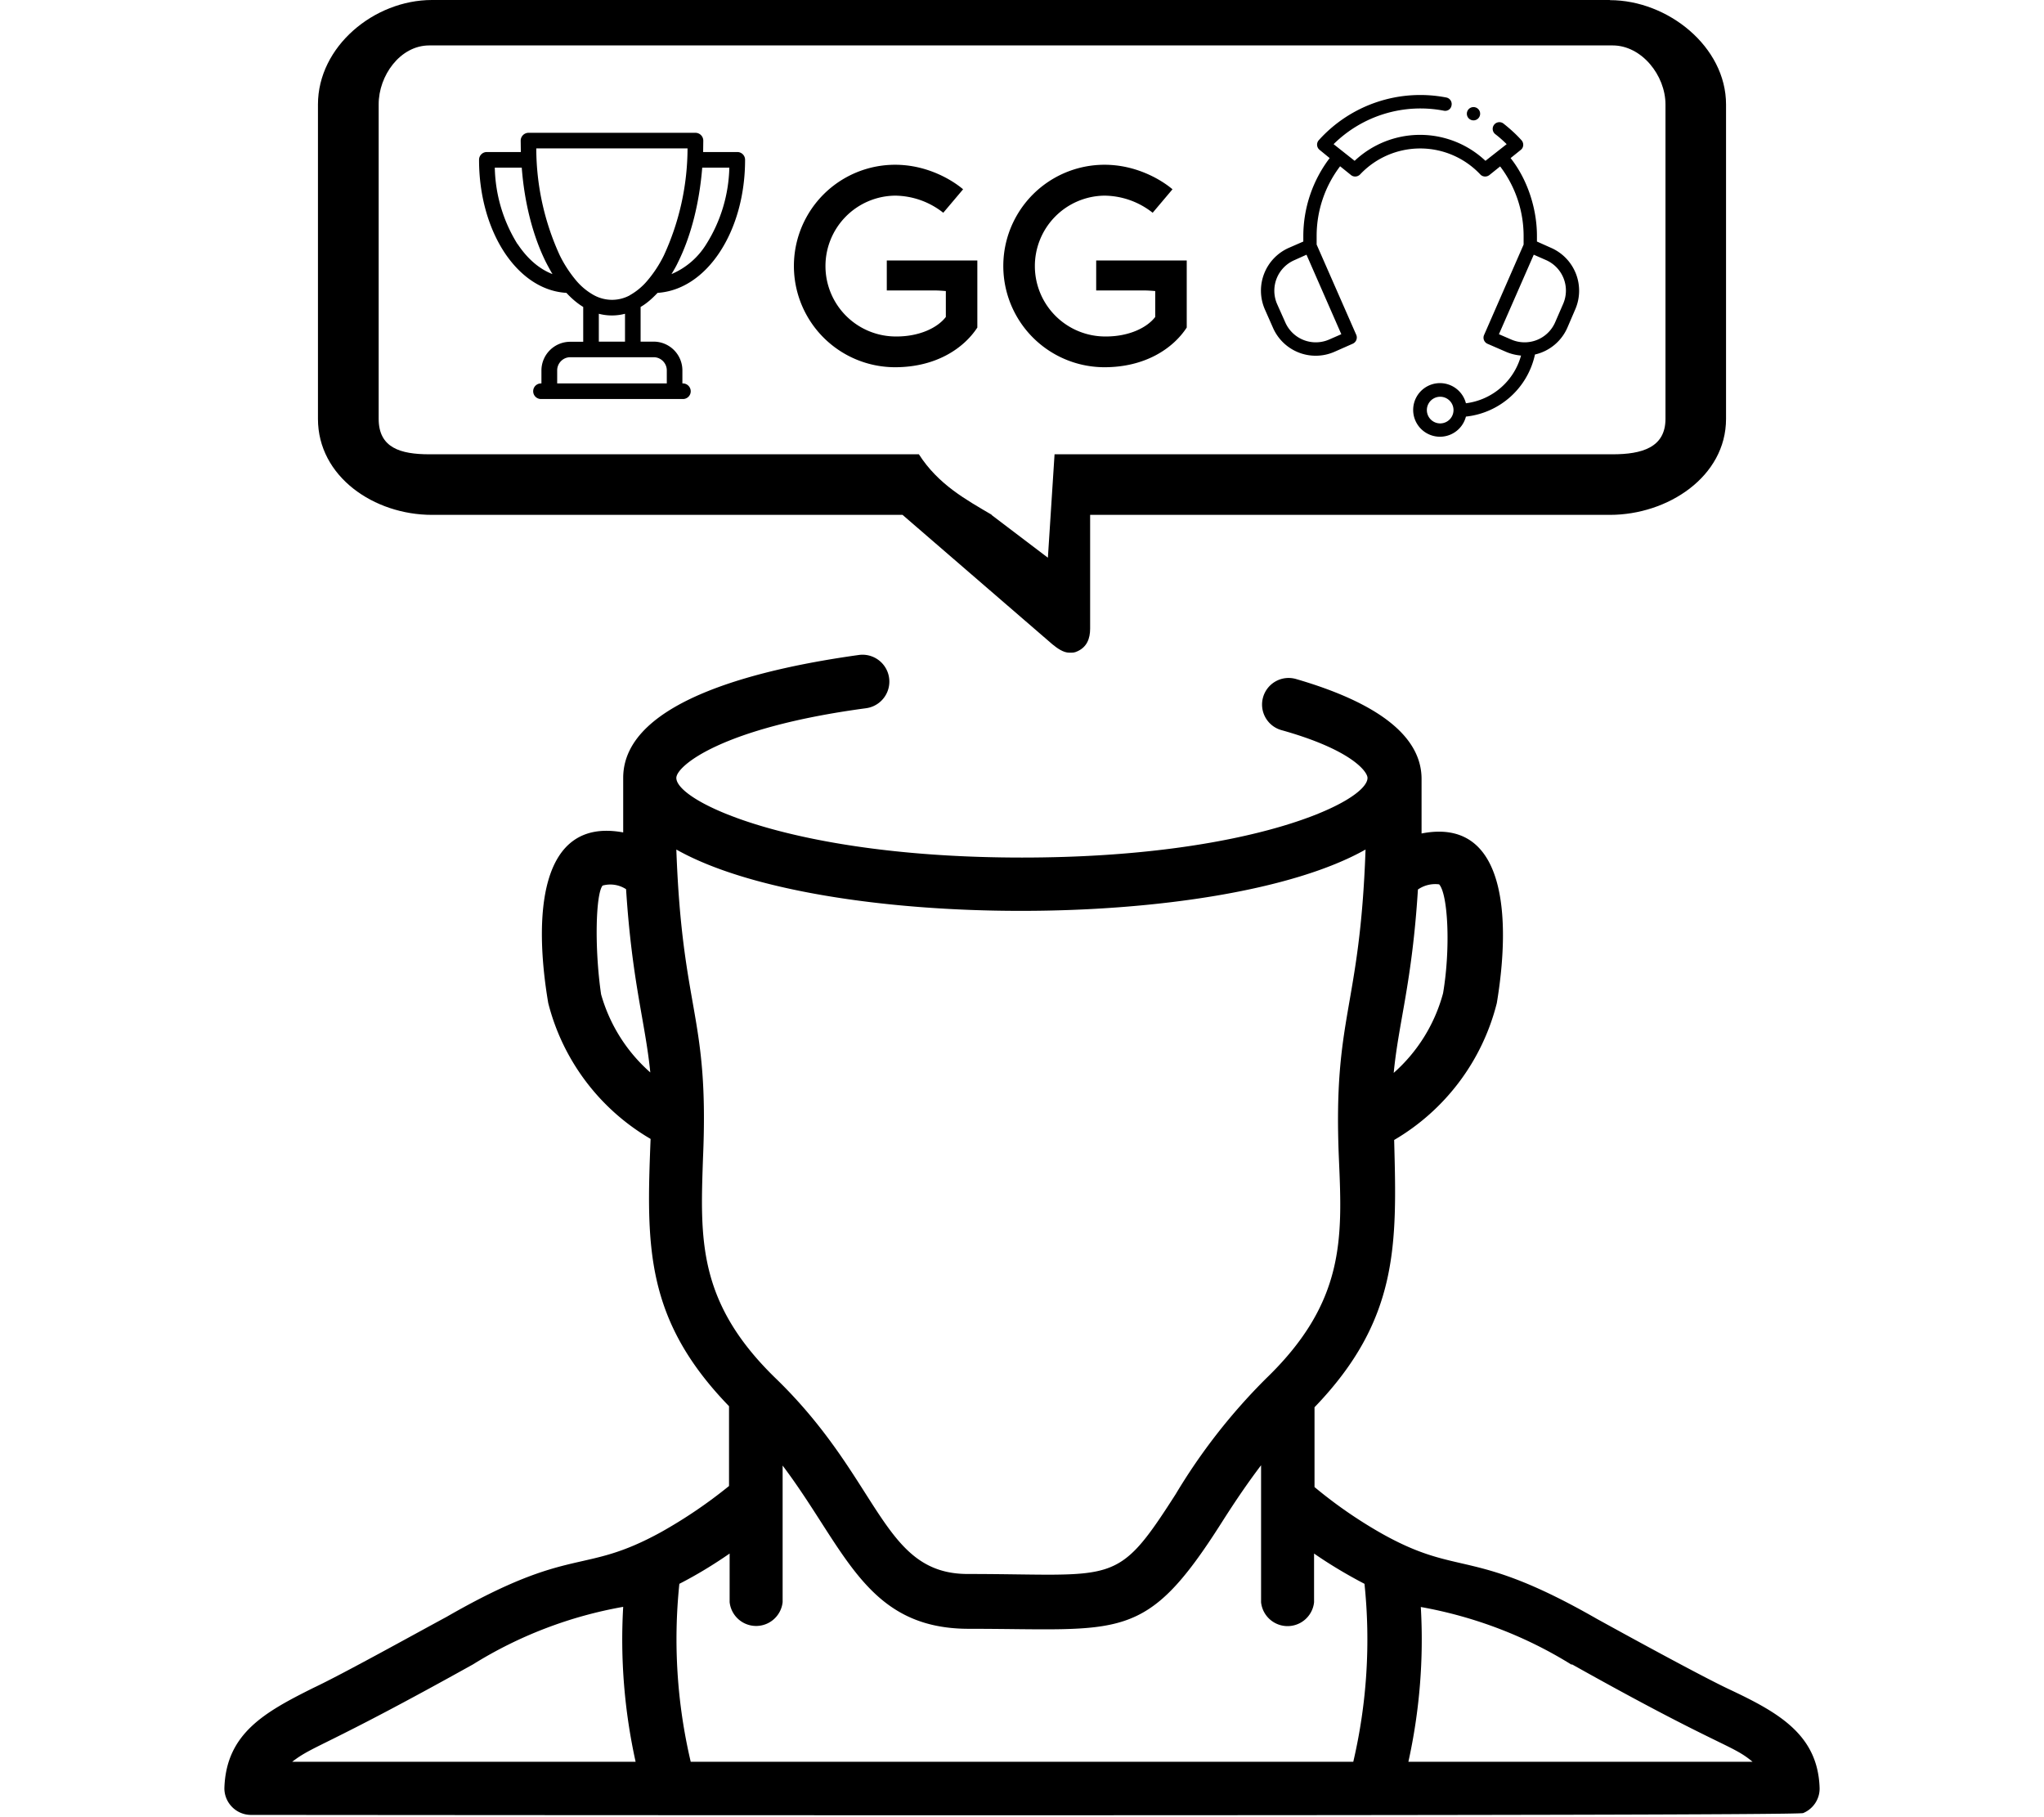 <svg xmlns="http://www.w3.org/2000/svg" width="135" height="120"><path d="M48.7 10.04h-2.26l.01-.75a.52.52 0 00-.52-.52H34.9a.52.52 0 00-.51.52l.01.75h-2.26a.51.51 0 00-.5.52c0 2.3.6 4.48 1.69 6.13 1.08 1.62 2.52 2.56 4.08 2.65.35.38.73.7 1.11.93v2.3h-.86a1.9 1.9 0 00-1.9 1.89v.86h-.03a.51.51 0 100 1.03h9.38c.28 0 .51-.23.51-.51a.52.52 0 00-.51-.52h-.04v-.86a1.9 1.9 0 00-1.9-1.9h-.86v-2.29c.4-.23.76-.55 1.12-.93 1.55-.1 3-1.03 4.08-2.65 1.1-1.65 1.7-3.83 1.7-6.13a.51.51 0 00-.52-.52zm-14.52 6.08a9.92 9.92 0 01-1.5-5.05h1.78c.18 2.35.74 4.52 1.6 6.25.14.27.28.53.43.78-.86-.33-1.65-1-2.3-1.98zm9.86 8.34v.86H36.8v-.86c0-.48.39-.87.86-.87h5.52c.47 0 .86.39.86.87zm-2.76-1.9h-1.73v-1.84a3.4 3.4 0 001.73 0v1.84zm.32-3.06a2.48 2.48 0 01-1.18.3 2.51 2.51 0 01-1.18-.3A4.18 4.18 0 0138 18.46a8.2 8.2 0 01-1.03-1.6 17 17 0 01-1.55-7.06h9.99a17 17 0 01-1.56 7.06 8.02 8.02 0 01-1.1 1.68 4.2 4.2 0 01-1.16.96zm5.05-3.38a4.96 4.96 0 01-2.3 1.98c.15-.25.3-.5.43-.78.86-1.73 1.41-3.9 1.6-6.25h1.79a9.9 9.9 0 01-1.52 5.05zM96.82 26.63a1.77 1.77 0 100 .88 5.23 5.23 0 004.56-4.1 3.08 3.08 0 002.14-1.77l.52-1.21a3.09 3.09 0 00-1.59-4.06l-.94-.42v-.37c0-1.86-.66-3.78-1.74-5.14l.67-.54c.2-.15.22-.45.05-.64-.36-.4-.76-.76-1.19-1.1a.44.44 0 10-.54.7c.26.2.51.42.75.66l-1.4 1.1a6.3 6.3 0 00-8.64 0l-1.39-1.1a8.16 8.16 0 017.28-2.21c.24.05.47-.1.51-.35a.44.44 0 00-.34-.52 9.02 9.02 0 00-8.43 2.82.44.44 0 00.06.64l.66.54a8.52 8.52 0 00-1.74 5.14v.37l-.94.41a3.09 3.09 0 00-1.6 4.07l.53 1.2a3.08 3.08 0 004.07 1.6l1.2-.53c.23-.1.33-.36.24-.58l-2.62-5.97v-.57a7.6 7.6 0 011.55-4.6l.72.58c.17.14.43.13.6-.04a5.45 5.45 0 017.94 0c.16.17.42.18.6.04l.71-.57a7.6 7.6 0 011.55 4.59v.57l-2.61 5.97c-.1.22 0 .48.22.58l1.22.53c.32.14.66.22 1 .25a4.33 4.33 0 01-3.64 3.15zm-1.7 1.33a.88.88 0 110-1.76.88.88 0 010 1.76zm-6.53-5.89l-.8.35a2.2 2.2 0 01-2.9-1.13l-.54-1.21a2.2 2.2 0 011.14-2.9l.8-.36 2.3 5.25zm11.22.35l-.81-.35 2.3-5.25.8.35a2.2 2.2 0 011.14 2.9l-.53 1.22a2.2 2.2 0 01-2.9 1.13z"/><circle cx="97.32" cy="7.51" r=".44"/><path d="M64.55 21.63c-.9 1.38-2.74 2.62-5.43 2.62a6.67 6.67 0 110-13.37c2.11 0 3.76 1 4.49 1.62l-1.31 1.55a5.2 5.2 0 00-3.18-1.13 4.65 4.65 0 10.1 9.3c1.5 0 2.7-.57 3.25-1.29v-1.71c-.24-.02-.52-.04-.8-.04h-3.1V17.2h5.98v4.43zM78.38 21.63c-.9 1.38-2.74 2.62-5.43 2.62a6.67 6.67 0 110-13.37c2.11 0 3.76 1 4.49 1.62l-1.31 1.55a5.2 5.2 0 00-3.18-1.13 4.65 4.65 0 10.1 9.3c1.5 0 2.7-.57 3.25-1.29v-1.71c-.24-.02-.52-.04-.8-.04h-3.1V17.2h5.98v4.43zM16.58 119.85c.17 0 101.84.1 102.51-.12.66-.27 1.1-.92 1.09-1.64-.1-3.5-2.65-4.97-5.92-6.51-1.88-.88-7.02-3.7-8.78-4.67-8.34-4.78-9.02-2.72-14.22-5.64a30.33 30.33 0 01-4.44-3.07v-5.27c5.6-5.81 5.44-10.8 5.26-17.65a14.59 14.59 0 006.78-9.04c.93-5.58.64-12.3-4.97-11.2v-3.6c0-2.78-2.79-5-8.29-6.6a1.75 1.75 0 10-.98 3.37c4.65 1.3 5.7 2.75 5.7 3.16 0 1.58-7.75 5.26-22.82 5.26s-22.83-3.68-22.83-5.26c0-.78 2.97-3.32 12.52-4.6a1.77 1.77 0 00-.45-3.52c-5.83.81-15.58 2.85-15.58 8.12v3.6c-5.62-1.04-5.9 5.67-4.95 11.27.96 3.78 3.4 7.01 6.76 8.97-.28 7.03-.39 11.9 5.18 17.65v5.27a31.86 31.86 0 01-4.48 3.04c-5.27 2.9-5.81.79-14.19 5.61-1.75.94-6.86 3.78-8.78 4.68-3.23 1.61-5.77 3.02-5.88 6.63 0 .97.79 1.76 1.76 1.76zm87.25-9.94c9.85 5.52 10.54 5.27 11.92 6.43H93.02c.74-3.35 1.02-6.8.82-10.22 3.52.63 6.9 1.91 9.94 3.8h.05zM95.05 58.4c.58.63.77 4.18.26 7.19a10.74 10.74 0 01-3.26 5.26c.33-3.39 1.21-5.92 1.6-12.11a2 2 0 011.4-.34zM39.7 65.66c-.45-3.1-.35-6.64.1-7.18a1.9 1.9 0 011.55.24c.4 6.19 1.27 8.78 1.6 12.1a10.76 10.76 0 01-3.25-5.16zm6.73 10.84c.42-9.52-1.37-9.57-1.76-20.4 9.56 5.4 35.95 5.4 45.52 0-.37 10.63-2.16 10.95-1.76 20.4.23 5.26.42 9.48-4.8 14.52a39.02 39.02 0 00-5.98 7.65c-3.95 6.17-3.92 5.27-13.73 5.27-5.69 0-5.73-6.21-12.73-12.96-5.13-5-4.94-9.18-4.76-14.48zm1.76 26.09v3.21a1.76 1.76 0 003.5 0v-9.02c4.15 5.51 5.49 10.78 12.3 10.78 10.15 0 11.64.95 16.7-7.02.75-1.18 1.6-2.46 2.6-3.78v9.05a1.76 1.76 0 003.5 0v-3.22c1.07.74 2.18 1.4 3.33 2 .41 3.93.16 7.9-.74 11.75H45.62a35.33 35.33 0 01-.75-11.75c1.15-.59 2.25-1.26 3.32-2zm-16.95 7.32a27.96 27.96 0 019.92-3.8c-.2 3.44.08 6.88.82 10.23H19.3c1.42-1.1 2.1-.95 11.94-6.43z"/><path d="M106.33 0h-77.8C24.71 0 21 3.07 21 6.9v20.76c0 3.82 3.71 6.34 7.53 6.34h31.08l9.9 8.55c.32.26.72.55 1.11.55.25 0 .33.01.56-.1.6-.28.82-.82.82-1.49V34h34.33c3.82 0 7.67-2.52 7.67-6.34V6.9c0-3.82-3.85-6.89-7.67-6.89zM110 27.66c0 1.9-1.57 2.34-3.49 2.34H69.65l-.44 6.83L65.48 34h.03c-1.7-1-3.54-2-4.82-4H28.36c-1.92 0-3.35-.43-3.35-2.34V6.9C25 5 26.43 3 28.35 3h78.16c1.92 0 3.49 1.98 3.49 3.9v20.76z"/></svg>